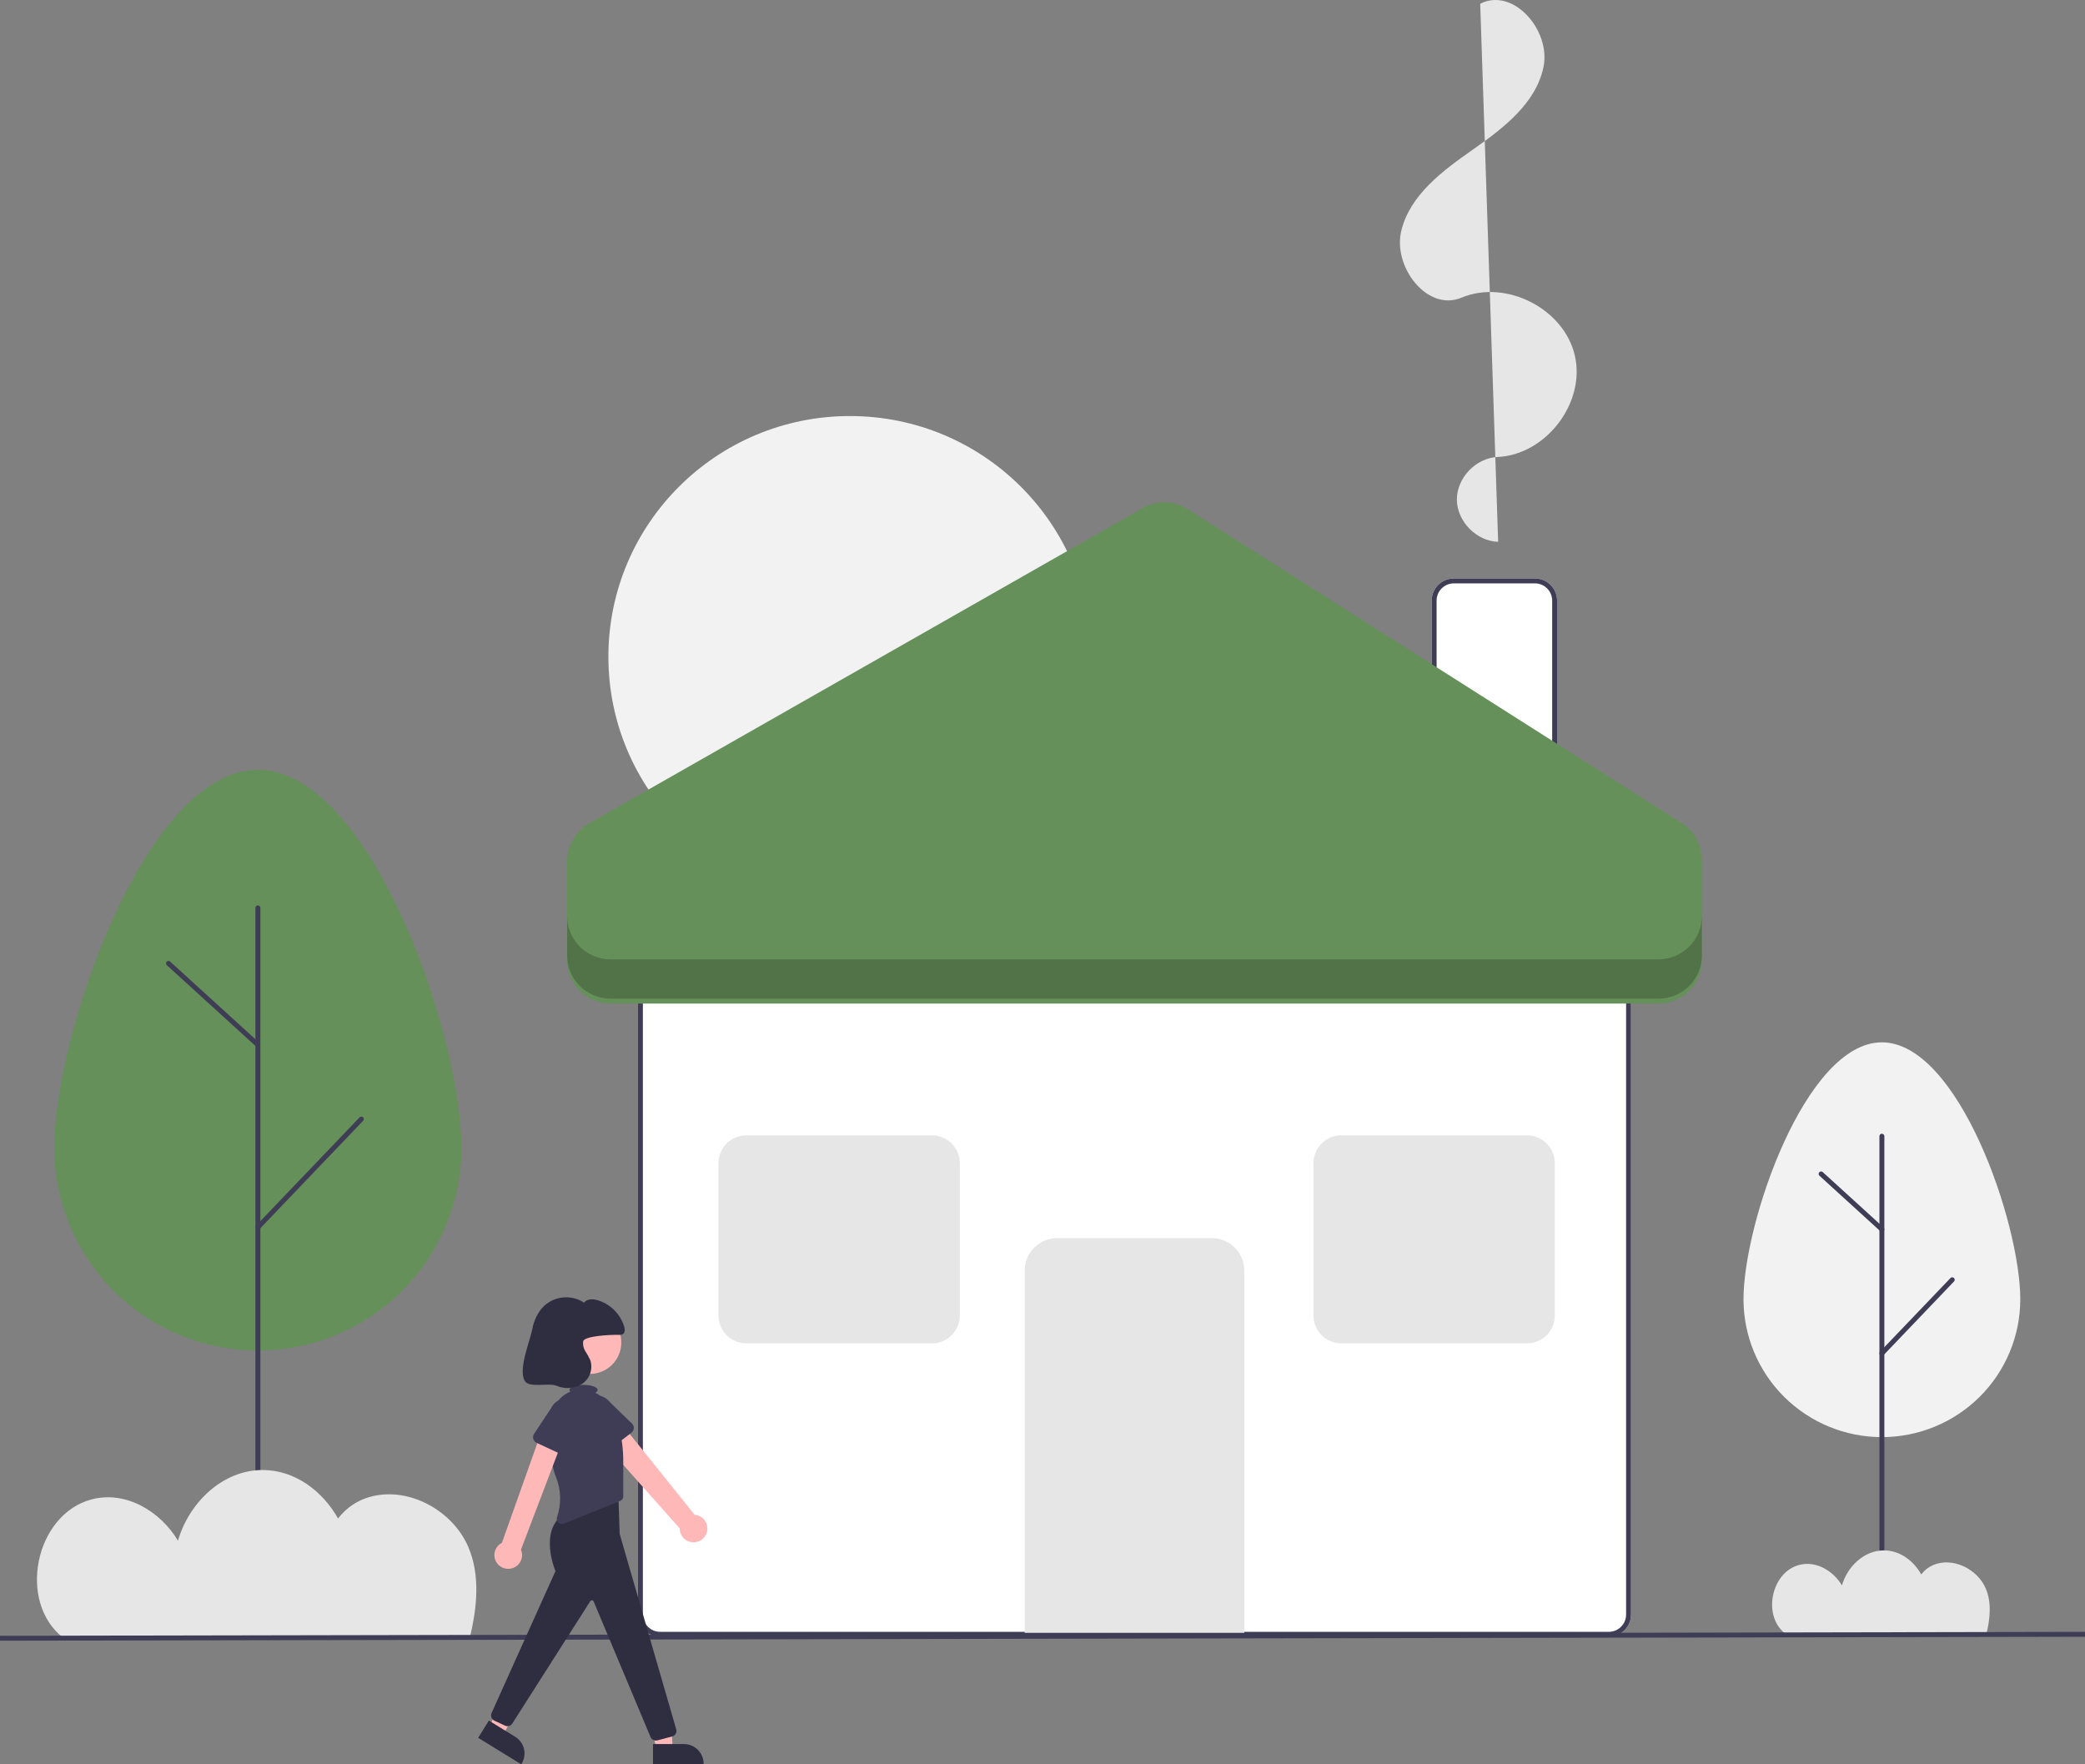 <svg width="156" height="132" viewBox="0 0 156 132" fill="none" xmlns="http://www.w3.org/2000/svg">
<rect x="0" y="0" width="156" height="132" fill="#808080" stroke="none"/>
<g clip-path="url(#clip0)">
<path d="M120.374 122.455H49.392C48.952 122.454 48.53 122.28 48.219 121.97C47.908 121.66 47.733 121.239 47.732 120.801V72.507C47.733 72.068 47.908 71.648 48.219 71.338C48.53 71.028 48.952 70.853 49.392 70.853H120.374C120.814 70.853 121.236 71.028 121.547 71.338C121.858 71.648 122.033 72.068 122.033 72.507V120.801C122.033 121.239 121.858 121.66 121.547 121.97C121.236 122.28 120.814 122.454 120.374 122.455Z" fill="white"/>
<path d="M120.374 122.455H49.392C48.952 122.454 48.53 122.28 48.219 121.97C47.908 121.66 47.733 121.239 47.732 120.801V72.507C47.733 72.068 47.908 71.648 48.219 71.338C48.53 71.028 48.952 70.853 49.392 70.853H120.374C120.814 70.853 121.236 71.028 121.547 71.338C121.858 71.648 122.033 72.068 122.033 72.507V120.801C122.033 121.239 121.858 121.66 121.547 121.97C121.236 122.28 120.814 122.454 120.374 122.455ZM49.392 71.221C49.05 71.221 48.721 71.357 48.48 71.598C48.237 71.839 48.101 72.166 48.101 72.507V120.801C48.101 121.142 48.237 121.469 48.48 121.71C48.721 121.951 49.05 122.087 49.392 122.087H120.374C120.716 122.087 121.044 121.951 121.286 121.71C121.528 121.469 121.664 121.142 121.665 120.801V72.507C121.664 72.166 121.528 71.839 121.286 71.598C121.044 71.357 120.716 71.221 120.374 71.221H49.392Z" fill="#3F3D56"/>
<path d="M93.099 122.164H76.666V95.057C76.667 94.414 76.924 93.798 77.38 93.343C77.836 92.888 78.455 92.633 79.1 92.632H90.666C91.311 92.633 91.93 92.888 92.386 93.343C92.842 93.798 93.099 94.414 93.099 95.057V122.164Z" fill="#E6E6E6"/>
<path d="M116.502 60.559H107.118V44.932C107.118 44.493 107.293 44.073 107.604 43.763C107.916 43.453 108.337 43.279 108.777 43.278H114.843C115.283 43.279 115.705 43.453 116.016 43.763C116.327 44.073 116.502 44.493 116.502 44.932V60.559Z" fill="white"/>
<path d="M116.502 60.559H107.118V44.932C107.118 44.493 107.293 44.073 107.604 43.763C107.916 43.453 108.337 43.279 108.777 43.278H114.843C115.283 43.279 115.705 43.453 116.016 43.763C116.327 44.073 116.502 44.493 116.502 44.932V60.559ZM107.487 60.191H116.134V44.932C116.133 44.591 115.997 44.264 115.755 44.023C115.513 43.782 115.185 43.646 114.843 43.646H108.777C108.435 43.646 108.107 43.782 107.865 44.023C107.623 44.264 107.487 44.591 107.487 44.932V60.191Z" fill="#3F3D56"/>
<path d="M63.591 67.139C73.572 67.139 81.663 59.077 81.663 49.133C81.663 39.188 73.572 31.127 63.591 31.127C53.611 31.127 45.52 39.188 45.52 49.133C45.52 59.077 53.611 67.139 63.591 67.139Z" fill="#F2F2F2"/>
<path d="M112.091 40.538C110.464 40.487 109.015 39.008 109.003 37.386C108.992 35.764 110.419 34.264 112.046 34.19C115.668 34.025 118.633 30.152 117.836 26.628C117.039 23.104 112.693 20.872 109.35 22.271C106.786 23.344 104.195 19.963 104.844 17.269C105.494 14.574 107.954 12.765 110.229 11.171C112.505 9.578 114.939 7.707 115.489 4.991C116.038 2.274 113.226 -0.98 110.749 0.279" fill="#E6E6E6"/>
<path d="M69.725 100.506H55.844C55.29 100.506 54.759 100.286 54.368 99.896C53.976 99.506 53.756 98.977 53.755 98.425V87.023C53.756 86.471 53.976 85.942 54.368 85.552C54.759 85.162 55.29 84.942 55.844 84.942H69.725C70.279 84.942 70.81 85.162 71.201 85.552C71.593 85.942 71.813 86.471 71.814 87.023V98.425C71.813 98.977 71.593 99.506 71.201 99.896C70.81 100.286 70.279 100.506 69.725 100.506Z" fill="#E6E6E6"/>
<path d="M114.243 100.506H100.361C99.808 100.506 99.277 100.286 98.885 99.896C98.494 99.506 98.274 98.977 98.273 98.425V87.023C98.274 86.471 98.494 85.942 98.885 85.552C99.277 85.162 99.808 84.942 100.361 84.942H114.243C114.796 84.942 115.327 85.162 115.719 85.552C116.11 85.942 116.331 86.471 116.331 87.023V98.425C116.331 98.977 116.11 99.506 115.719 99.896C115.327 100.286 114.796 100.506 114.243 100.506Z" fill="#E6E6E6"/>
<path d="M42.433 71.846V64.416C42.433 63.845 42.584 63.285 42.871 62.791C43.159 62.297 43.572 61.888 44.07 61.605L85.504 38.008C86.019 37.715 86.603 37.568 87.196 37.583C87.788 37.597 88.365 37.772 88.864 38.09L125.831 61.582C126.291 61.875 126.67 62.278 126.933 62.756C127.195 63.233 127.333 63.768 127.333 64.312V71.846C127.333 72.705 126.991 73.529 126.381 74.136C125.772 74.743 124.945 75.084 124.083 75.084H45.682C44.821 75.084 43.994 74.743 43.384 74.136C42.775 73.529 42.433 72.705 42.433 71.846Z" fill="#659059"/>
<path opacity="0.2" d="M124.083 71.776H45.682C44.821 71.776 43.994 71.435 43.384 70.828C42.775 70.221 42.433 69.397 42.433 68.538V71.478C42.433 72.337 42.775 73.161 43.384 73.768C43.994 74.375 44.821 74.716 45.682 74.716H124.083C124.945 74.716 125.772 74.375 126.381 73.768C126.991 73.161 127.333 72.337 127.333 71.478V68.538C127.333 69.397 126.991 70.221 126.381 70.828C125.772 71.435 124.945 71.776 124.083 71.776Z" fill="black"/>
<path d="M130.449 97.203C130.449 91.505 135.085 77.984 140.803 77.984C146.522 77.984 151.158 91.505 151.158 97.203C151.158 99.939 150.067 102.564 148.125 104.499C146.183 106.433 143.55 107.52 140.803 107.52C138.057 107.52 135.423 106.433 133.482 104.499C131.54 102.564 130.449 99.939 130.449 97.203Z" fill="#F2F2F2"/>
<path d="M140.803 122.236C140.755 122.236 140.708 122.216 140.673 122.182C140.638 122.147 140.619 122.101 140.619 122.052V85.005C140.619 84.957 140.638 84.91 140.673 84.875C140.708 84.841 140.755 84.822 140.803 84.822C140.852 84.822 140.899 84.841 140.934 84.875C140.968 84.91 140.988 84.957 140.988 85.005V122.052C140.988 122.101 140.968 122.147 140.934 122.182C140.899 122.216 140.852 122.236 140.803 122.236Z" fill="#3F3D56"/>
<path d="M140.803 101.434C140.767 101.434 140.732 101.423 140.702 101.403C140.672 101.384 140.648 101.355 140.634 101.322C140.62 101.289 140.615 101.253 140.622 101.217C140.628 101.182 140.645 101.149 140.67 101.123L145.934 95.62C145.95 95.602 145.97 95.588 145.993 95.578C146.015 95.569 146.039 95.563 146.063 95.563C146.087 95.562 146.111 95.566 146.134 95.575C146.156 95.584 146.177 95.597 146.194 95.613C146.212 95.63 146.226 95.65 146.236 95.672C146.246 95.694 146.251 95.718 146.252 95.742C146.252 95.766 146.248 95.79 146.239 95.812C146.23 95.835 146.217 95.856 146.201 95.873L140.937 101.377C140.92 101.395 140.899 101.409 140.876 101.419C140.853 101.429 140.828 101.434 140.803 101.434Z" fill="#3F3D56"/>
<path d="M140.803 92.155C140.757 92.155 140.713 92.138 140.679 92.107L136.13 87.963C136.112 87.947 136.098 87.927 136.087 87.905C136.077 87.883 136.071 87.859 136.07 87.835C136.069 87.811 136.073 87.787 136.081 87.764C136.089 87.742 136.102 87.721 136.118 87.703C136.134 87.685 136.154 87.671 136.176 87.66C136.198 87.65 136.222 87.644 136.246 87.643C136.27 87.642 136.295 87.646 136.317 87.654C136.34 87.662 136.361 87.675 136.379 87.692L140.928 91.835C140.955 91.861 140.975 91.893 140.983 91.929C140.991 91.965 140.989 92.003 140.975 92.038C140.962 92.072 140.938 92.102 140.908 92.123C140.877 92.144 140.841 92.155 140.803 92.155V92.155Z" fill="#3F3D56"/>
<path d="M4.062 85.866C4.062 77.484 10.882 57.594 19.294 57.594C27.707 57.594 34.527 77.484 34.527 85.866C34.527 89.891 32.922 93.752 30.065 96.598C27.209 99.444 23.334 101.043 19.294 101.043C15.255 101.043 11.38 99.444 8.524 96.598C5.667 93.752 4.062 89.891 4.062 85.866Z" fill="#659059"/>
<path d="M19.295 122.603C19.246 122.603 19.199 122.584 19.164 122.549C19.13 122.515 19.11 122.468 19.11 122.419V67.922C19.11 67.874 19.13 67.827 19.164 67.792C19.199 67.758 19.246 67.739 19.295 67.739C19.343 67.739 19.39 67.758 19.425 67.792C19.459 67.827 19.479 67.874 19.479 67.922V122.419C19.479 122.468 19.459 122.515 19.425 122.549C19.39 122.584 19.343 122.603 19.295 122.603Z" fill="#3F3D56"/>
<path d="M19.294 92.003C19.258 92.003 19.223 91.992 19.193 91.972C19.163 91.953 19.139 91.924 19.125 91.891C19.111 91.858 19.107 91.822 19.113 91.786C19.119 91.751 19.136 91.718 19.161 91.692L26.904 83.596C26.938 83.561 26.984 83.54 27.033 83.539C27.082 83.538 27.13 83.556 27.165 83.59C27.2 83.623 27.221 83.67 27.222 83.718C27.223 83.767 27.205 83.814 27.171 83.85L19.428 91.946C19.411 91.964 19.39 91.978 19.367 91.988C19.344 91.998 19.32 92.003 19.294 92.003Z" fill="#3F3D56"/>
<path d="M19.294 78.353C19.248 78.353 19.204 78.336 19.17 78.305L12.478 72.209C12.442 72.176 12.421 72.13 12.419 72.081C12.416 72.033 12.434 71.985 12.467 71.949C12.5 71.913 12.546 71.892 12.595 71.89C12.643 71.887 12.691 71.905 12.727 71.938L19.419 78.034C19.446 78.059 19.466 78.091 19.474 78.127C19.483 78.163 19.48 78.201 19.466 78.236C19.453 78.27 19.429 78.3 19.399 78.321C19.368 78.342 19.332 78.353 19.294 78.353H19.294Z" fill="#3F3D56"/>
<path d="M133.57 122.218C133.588 122.231 133.606 122.243 133.624 122.256H148.619C148.913 121.07 149.016 119.883 148.577 118.851C147.952 117.382 146.101 116.465 144.63 117.096C144.282 117.249 143.978 117.489 143.748 117.792C143.173 116.766 142.141 115.993 140.951 115.994C139.459 115.995 138.219 117.21 137.815 118.614C137.163 117.518 135.876 116.752 134.618 117.081C132.513 117.632 131.849 120.892 133.57 122.218Z" fill="#E6E6E6"/>
<path d="M4.747 122.546C4.782 122.573 4.819 122.597 4.855 122.624H35.126C35.719 120.229 35.929 117.832 35.043 115.75C33.78 112.784 30.044 110.932 27.074 112.206C26.371 112.516 25.758 113 25.293 113.611C24.132 111.54 22.05 109.979 19.647 109.981C16.636 109.983 14.133 112.437 13.316 115.271C12 113.058 9.401 111.512 6.862 112.177C2.613 113.29 1.272 119.869 4.747 122.546Z" fill="#E6E6E6"/>
<path d="M156.749 122.088L0 122.384L0.001 122.751L156.75 122.456L156.749 122.088Z" fill="#3F3D56"/>
<path d="M52.894 114.61C52.931 114.465 52.936 114.313 52.909 114.165C52.881 114.018 52.821 113.879 52.733 113.757C52.645 113.635 52.532 113.534 52.401 113.46C52.27 113.387 52.124 113.343 51.974 113.332L46.117 106.036L44.668 107.382L50.855 114.351C50.853 114.604 50.944 114.848 51.11 115.038C51.277 115.228 51.508 115.351 51.759 115.383C52.01 115.415 52.265 115.354 52.474 115.211C52.683 115.069 52.833 114.855 52.894 114.61V114.61Z" fill="#FFB8B8"/>
<path d="M47.241 107.195L45.39 108.607C45.337 108.648 45.276 108.676 45.212 108.691C45.147 108.705 45.08 108.706 45.015 108.692C44.95 108.679 44.889 108.652 44.835 108.613C44.782 108.573 44.738 108.523 44.706 108.465L43.578 106.44C43.373 106.171 43.284 105.831 43.33 105.496C43.376 105.161 43.554 104.858 43.824 104.653C44.094 104.448 44.434 104.359 44.771 104.404C45.107 104.449 45.412 104.625 45.618 104.893L47.281 106.5C47.329 106.546 47.366 106.602 47.39 106.663C47.414 106.725 47.425 106.791 47.421 106.857C47.417 106.923 47.399 106.987 47.368 107.045C47.337 107.104 47.293 107.155 47.241 107.195H47.241Z" fill="#3F3D56"/>
<path d="M44.132 102.791C45.432 102.791 46.486 101.741 46.486 100.446C46.486 99.15 45.432 98.101 44.132 98.101C42.832 98.101 41.779 99.15 41.779 100.446C41.779 101.741 42.832 102.791 44.132 102.791Z" fill="#FFB8B8"/>
<path d="M49.156 130.865H50.331L50.219 128.674H48.485L49.156 130.865Z" fill="#FFB8B8"/>
<path d="M48.857 130.483L51.17 130.483H51.17C51.364 130.483 51.556 130.521 51.735 130.595C51.914 130.669 52.076 130.777 52.213 130.913C52.35 131.05 52.459 131.212 52.533 131.39C52.607 131.568 52.645 131.759 52.645 131.952V132L48.857 132L48.857 130.483Z" fill="#2F2E41"/>
<path d="M36.63 129.208L37.63 129.823L38.69 127.9L37.481 127.146L36.63 129.208Z" fill="#FFB8B8"/>
<path d="M36.577 128.726L38.545 129.937L38.545 129.937C38.71 130.039 38.853 130.172 38.967 130.328C39.08 130.484 39.161 130.662 39.206 130.849C39.25 131.037 39.257 131.232 39.226 131.422C39.195 131.613 39.127 131.795 39.025 131.959L39 132L35.777 130.016L36.577 128.726Z" fill="#2F2E41"/>
<path d="M49.071 130.223C48.984 130.223 48.899 130.196 48.827 130.147C48.755 130.097 48.7 130.027 48.669 129.946L44.419 119.822C44.41 119.798 44.395 119.776 44.374 119.76C44.353 119.743 44.328 119.733 44.302 119.73C44.276 119.727 44.249 119.731 44.225 119.742C44.201 119.753 44.18 119.77 44.166 119.792L38.327 128.955C38.27 129.041 38.184 129.103 38.085 129.13C37.986 129.158 37.88 129.149 37.787 129.105L36.988 128.734C36.886 128.685 36.807 128.599 36.767 128.494C36.728 128.388 36.731 128.271 36.777 128.168L41.56 117.545C41.456 117.292 40.437 114.693 42.002 113.408L42.013 113.401L46.257 111.515L46.364 114.759L50.595 129.384C50.611 129.439 50.615 129.496 50.608 129.553C50.602 129.61 50.584 129.665 50.555 129.715C50.527 129.765 50.489 129.808 50.443 129.843C50.398 129.878 50.346 129.904 50.29 129.918L49.182 130.209C49.146 130.218 49.109 130.223 49.071 130.223Z" fill="#2F2E41"/>
<path d="M46.322 106.77C46.16 106.124 45.931 105.472 45.624 105.171C45.511 105.062 45.405 104.945 45.306 104.823C45.1 104.564 44.84 104.352 44.544 104.201C44.653 104.141 44.716 104.069 44.716 103.992C44.716 103.781 44.244 103.61 43.662 103.61C43.08 103.61 42.608 103.781 42.608 103.992C42.609 104.017 42.615 104.041 42.626 104.063C42.637 104.085 42.652 104.105 42.67 104.121C42.29 104.275 41.96 104.531 41.715 104.859C41.471 105.188 41.321 105.577 41.283 105.984C41.147 107.437 41.108 109.294 41.585 110.469C41.985 111.44 42.017 112.524 41.674 113.517C41.651 113.586 41.648 113.66 41.666 113.731C41.684 113.801 41.722 113.866 41.775 113.916C41.828 113.965 41.895 113.999 41.967 114.012C42.039 114.026 42.113 114.018 42.181 113.991L46.392 112.3C46.463 112.272 46.524 112.223 46.567 112.16C46.61 112.096 46.632 112.022 46.632 111.946V109.378C46.636 108.499 46.531 107.623 46.322 106.77Z" fill="#3F3D56"/>
<path d="M38.264 117.347C38.41 117.314 38.548 117.248 38.666 117.156C38.785 117.063 38.881 116.946 38.949 116.812C39.017 116.678 39.055 116.531 39.06 116.381C39.065 116.231 39.036 116.082 38.977 115.944L42.272 107.287L40.601 106.857L37.554 115.425C37.328 115.54 37.152 115.733 37.059 115.968C36.967 116.203 36.964 116.464 37.052 116.701C37.139 116.938 37.311 117.134 37.535 117.254C37.758 117.373 38.017 117.406 38.264 117.347L38.264 117.347Z" fill="#FFB8B8"/>
<path d="M42.258 108.929L40.147 107.945C40.087 107.917 40.034 107.876 39.991 107.826C39.948 107.775 39.916 107.716 39.898 107.653C39.88 107.589 39.877 107.522 39.887 107.457C39.897 107.392 39.921 107.329 39.958 107.274L41.241 105.343C41.387 105.038 41.648 104.803 41.968 104.69C42.287 104.576 42.639 104.593 42.945 104.738C43.252 104.882 43.489 105.141 43.604 105.459C43.719 105.777 43.703 106.127 43.56 106.433L42.896 108.645C42.877 108.708 42.845 108.766 42.801 108.816C42.757 108.866 42.703 108.905 42.643 108.933C42.582 108.96 42.517 108.973 42.45 108.973C42.384 108.972 42.319 108.957 42.258 108.929Z" fill="#3F3D56"/>
<path d="M46.294 99.868C46.4 99.881 46.508 99.862 46.603 99.813C46.776 99.7 46.759 99.442 46.701 99.244C46.554 98.769 46.29 98.338 45.932 97.991C45.575 97.644 45.135 97.393 44.654 97.26C44.319 97.171 43.895 97.175 43.704 97.463C43.222 97.143 42.641 97.006 42.067 97.076C41.492 97.146 40.962 97.419 40.572 97.846C40.192 98.291 39.938 98.83 39.837 99.406C39.636 100.388 38.775 102.413 39.252 103.296C39.569 103.883 41.031 103.425 41.649 103.681C41.956 103.814 42.292 103.87 42.627 103.843C42.962 103.816 43.285 103.707 43.567 103.527C43.843 103.337 44.051 103.063 44.159 102.746C44.268 102.43 44.271 102.087 44.169 101.768C44.061 101.534 43.936 101.308 43.795 101.091C43.655 100.872 43.597 100.61 43.633 100.352C43.72 99.96 45.578 99.854 46.294 99.868Z" fill="#2F2E41"/>
</g>
<defs>
<clipPath id="clip0">
<rect width="156" height="132" fill="white"/>
</clipPath>
</defs>
</svg>
